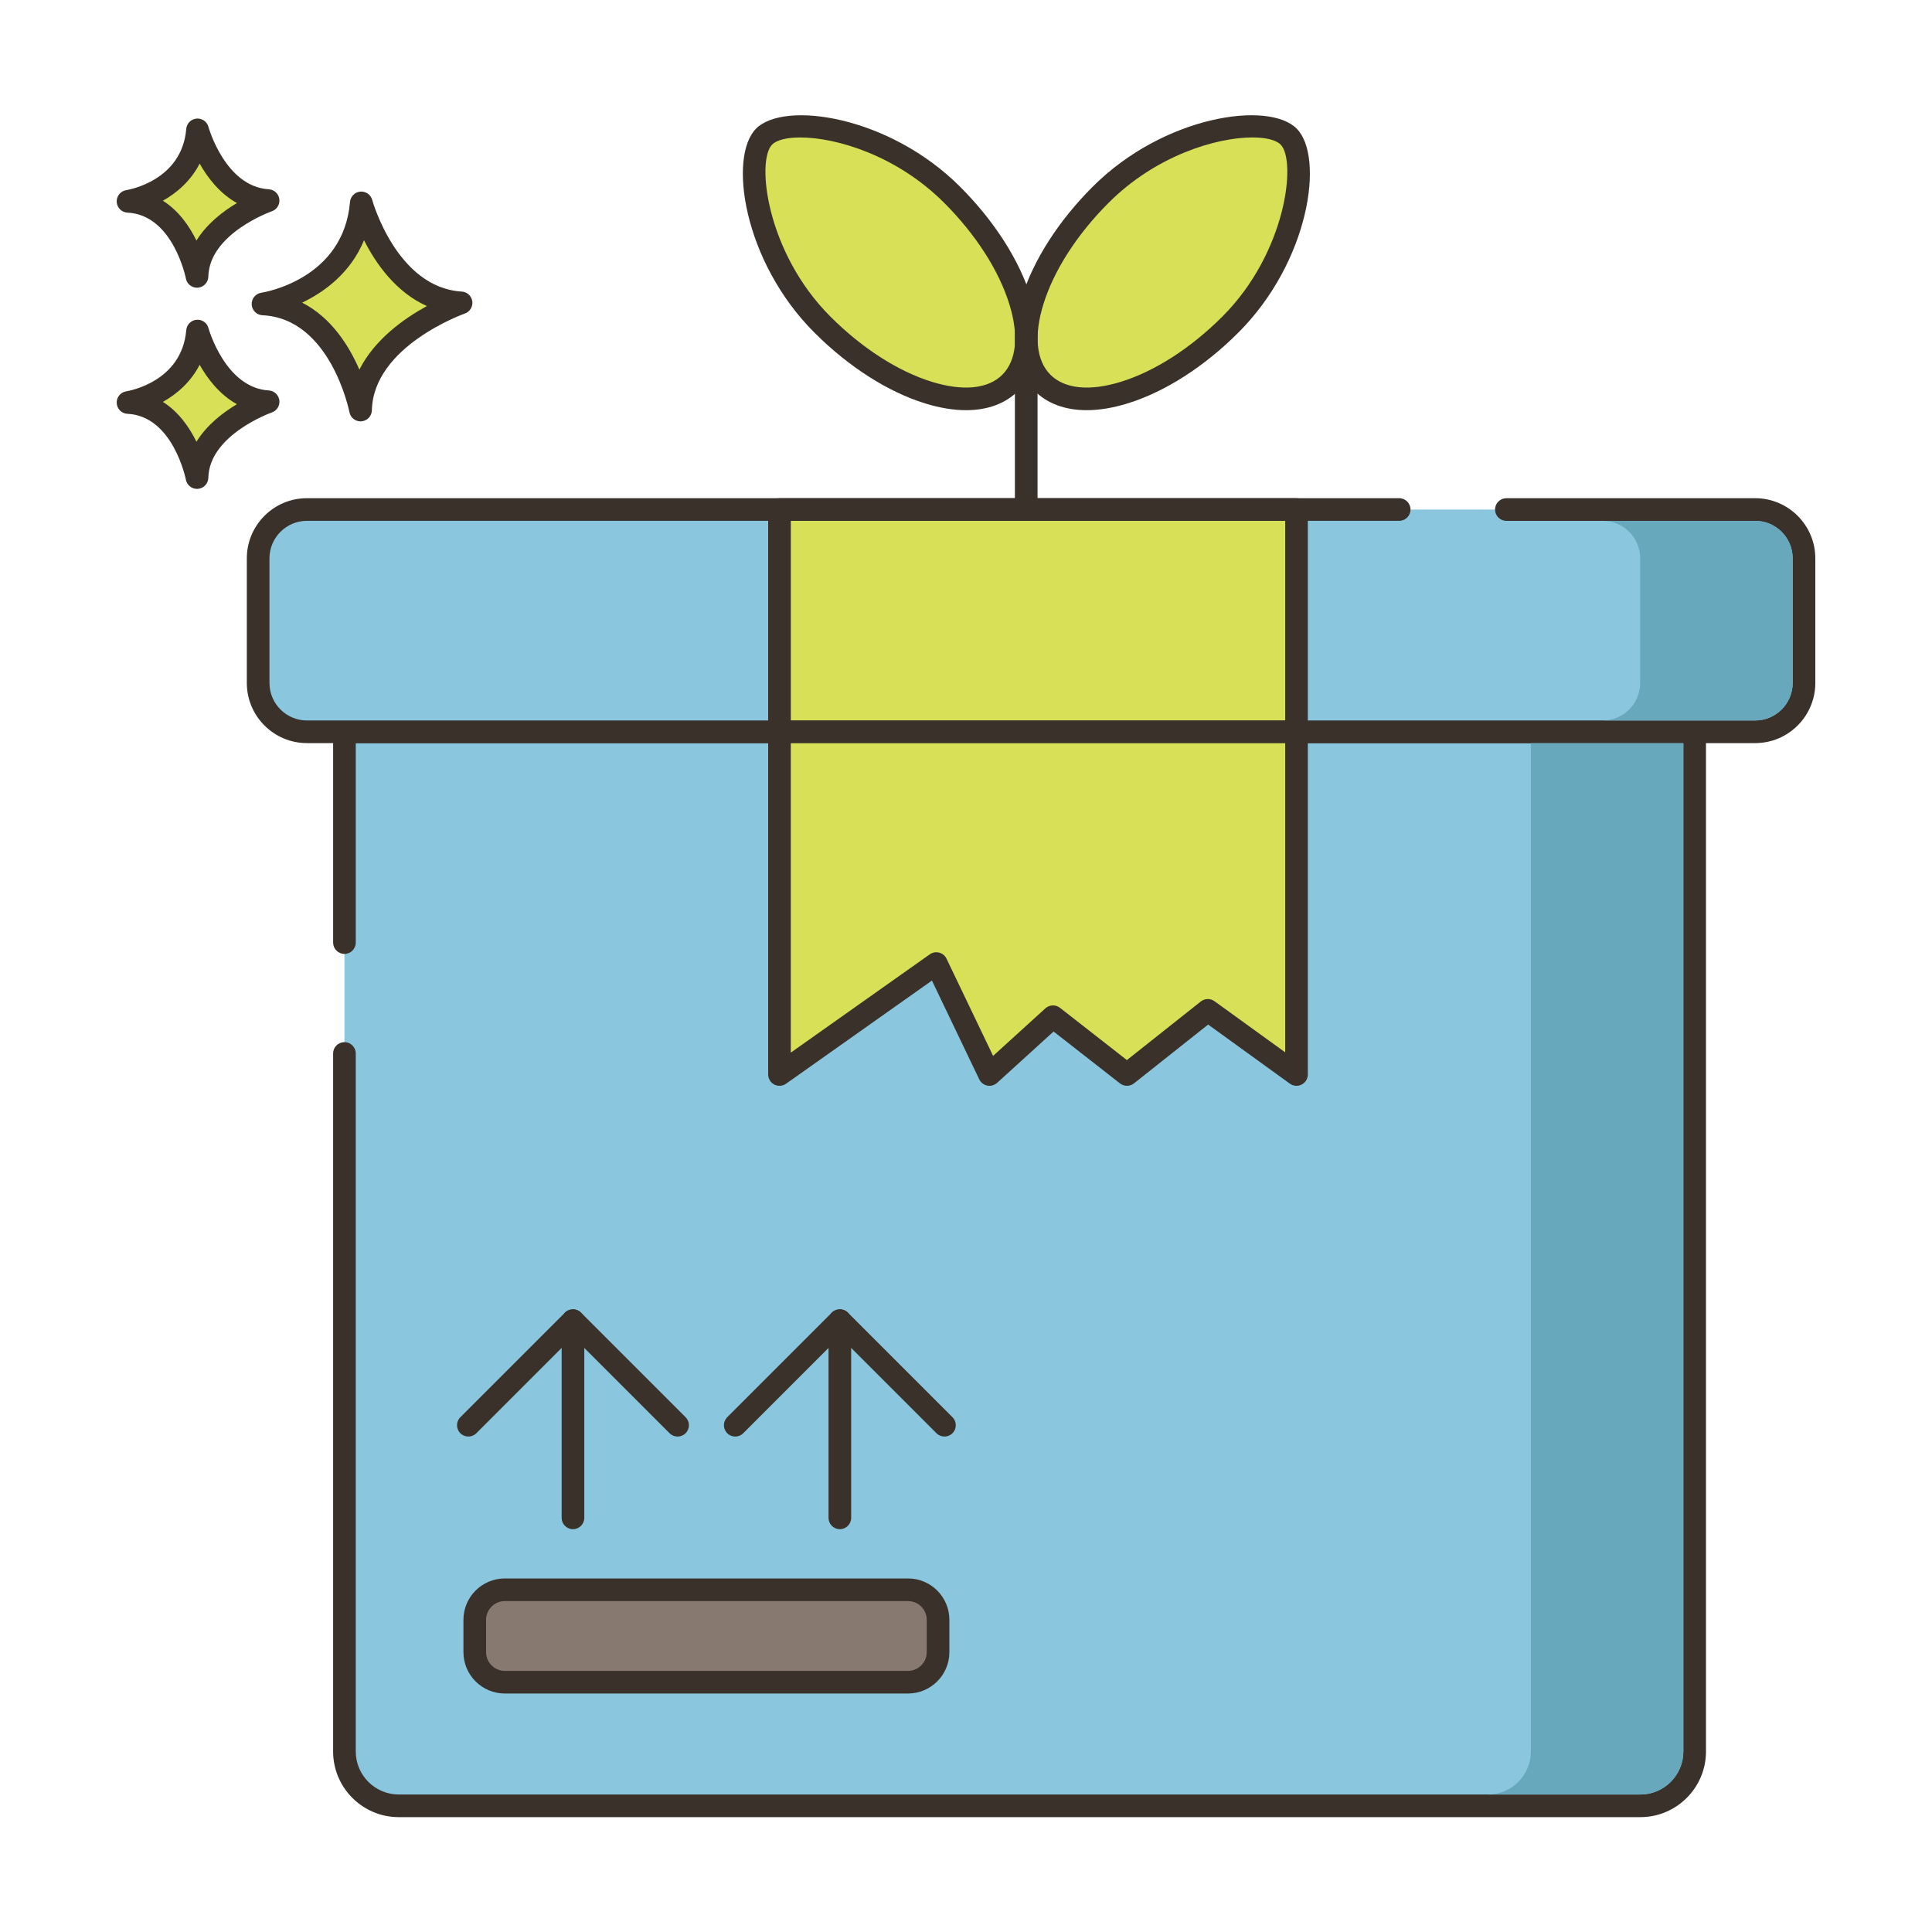 <svg xmlns="http://www.w3.org/2000/svg" xmlns:xlink="http://www.w3.org/1999/xlink" id="Layer_2" x="0px" y="0px" viewBox="0 0 256 256" style="enable-background:new 0 0 256 256;" xml:space="preserve"><style type="text/css">	.st0{fill:#3A312A;}	.st1{fill:#D7E057;}	.st2{fill:#87796F;}	.st3{fill:#F16C7A;}	.st4{fill:#6B5B51;}	.st5{fill:#CE4E61;}	.st6{fill:#FCE8CB;}	.st7{fill:#8AC6DD;}	.st8{fill-rule:evenodd;clip-rule:evenodd;fill:#FCE8CB;}	.st9{fill:#F5978A;}	.st10{fill:#CCAE8B;}	.st11{fill:#B9BC39;}	.st12{fill:#68A8BC;}</style><g>	<g>		<g>			<path class="st1" d="M47.873,26.885c-0.974,11.564-13.025,13.39-13.025,13.39c10.347,0.487,12.925,14.059,12.925,14.059    c0.221-9.677,13.321-14.202,13.321-14.202C51.281,39.544,47.873,26.885,47.873,26.885z"></path>		</g>	</g>	<g>		<g>			<path class="st0" d="M61.185,38.635c-8.606-0.516-11.833-12.025-11.864-12.142c-0.191-0.702-0.853-1.164-1.583-1.102    c-0.725,0.066-1.298,0.642-1.359,1.367c-0.86,10.216-11.313,11.964-11.754,12.032c-0.763,0.116-1.313,0.791-1.273,1.561    c0.04,0.771,0.657,1.385,1.427,1.421c9.028,0.426,11.499,12.719,11.523,12.844c0.137,0.711,0.759,1.217,1.472,1.217    c0.042,0,0.084-0.002,0.126-0.005c0.764-0.064,1.357-0.693,1.375-1.46c0.194-8.509,12.192-12.777,12.313-12.819    c0.675-0.234,1.092-0.914,0.994-1.622C62.482,39.219,61.899,38.678,61.185,38.635z M47.619,48.98    c-1.357-3.131-3.709-6.908-7.587-8.877c2.931-1.405,6.409-3.913,8.202-8.273c1.551,3.071,4.2,6.881,8.334,8.723    C53.56,42.193,49.646,44.959,47.619,48.98z"></path>		</g>	</g>	<g>		<g>			<path class="st1" d="M26.174,43.866c-0.689,8.179-9.212,9.471-9.212,9.471c7.318,0.344,9.142,9.944,9.142,9.944    c0.156-6.844,9.422-10.045,9.422-10.045C28.585,52.82,26.174,43.866,26.174,43.866z"></path>		</g>	</g>	<g>		<g>			<path class="st0" d="M35.616,51.738c-5.766-0.345-7.972-8.186-7.994-8.265c-0.19-0.702-0.85-1.168-1.582-1.102    c-0.725,0.065-1.299,0.643-1.36,1.368c-0.579,6.87-7.646,8.065-7.942,8.112c-0.763,0.116-1.313,0.791-1.273,1.561    c0.04,0.771,0.657,1.385,1.427,1.421c6.036,0.284,7.724,8.645,7.739,8.727c0.135,0.712,0.759,1.22,1.472,1.22    c0.042,0,0.083-0.002,0.125-0.005c0.765-0.063,1.358-0.693,1.376-1.461c0.13-5.708,8.332-8.633,8.413-8.661    c0.677-0.234,1.094-0.913,0.996-1.622C36.915,52.322,36.331,51.78,35.616,51.738z M26.031,58.532    c-0.924-1.885-2.34-3.947-4.447-5.279c1.855-1.041,3.697-2.63,4.87-4.916c1.057,1.874,2.654,3.954,4.941,5.224    C29.546,54.661,27.408,56.301,26.031,58.532z"></path>		</g>	</g>	<g>		<g>			<path class="st1" d="M26.174,17.208c-0.689,8.18-9.212,9.471-9.212,9.471c7.318,0.345,9.142,9.944,9.142,9.944    c0.156-6.845,9.422-10.045,9.422-10.045C28.585,26.162,26.174,17.208,26.174,17.208z"></path>		</g>	</g>	<g>		<g>			<path class="st0" d="M35.616,25.081c-5.767-0.346-7.973-8.187-7.994-8.266c-0.19-0.702-0.85-1.161-1.582-1.102    c-0.725,0.065-1.299,0.643-1.36,1.368c-0.579,6.871-7.646,8.066-7.942,8.113c-0.763,0.116-1.313,0.791-1.273,1.561    c0.04,0.771,0.657,1.385,1.427,1.421c6.036,0.284,7.724,8.645,7.739,8.727c0.135,0.712,0.759,1.22,1.472,1.22    c0.042,0,0.083-0.002,0.125-0.005c0.765-0.063,1.358-0.693,1.376-1.461c0.13-5.709,8.332-8.633,8.413-8.661    c0.676-0.233,1.094-0.913,0.996-1.622C36.915,25.665,36.331,25.124,35.616,25.081z M26.031,31.875    c-0.924-1.886-2.34-3.947-4.447-5.279c1.856-1.041,3.697-2.63,4.871-4.917c1.057,1.874,2.655,3.955,4.941,5.225    C29.546,28.004,27.407,29.643,26.031,31.875z"></path>		</g>	</g>	<g>		<g>			<path class="st7" d="M45.641,96.965v27.934v14.691v92.492c0,3.976,3.223,7.199,7.199,7.199h164.514    c3.976,0,7.199-3.223,7.199-7.199V96.965H45.641z"></path>		</g>	</g>	<g>		<g>			<path class="st0" d="M224.552,95.465H45.641c-0.829,0-1.5,0.672-1.5,1.5v27.934c0,0.828,0.671,1.5,1.5,1.5    c0.829,0,1.5-0.672,1.5-1.5V98.465h175.912v133.617c0,3.143-2.557,5.699-5.699,5.699H52.839c-3.142,0-5.699-2.557-5.699-5.699    V139.59c0-0.828-0.671-1.5-1.5-1.5c-0.829,0-1.5,0.672-1.5,1.5v92.492c0,4.797,3.902,8.699,8.699,8.699h164.514    c4.796,0,8.699-3.902,8.699-8.699V96.965C226.052,96.137,225.381,95.465,224.552,95.465z"></path>		</g>	</g>	<g>		<g>			<path class="st7" d="M232.571,67.515h-191.9c-3.571,0-6.466,2.896-6.466,6.467v16.517c0,3.571,2.895,6.466,6.466,6.466h191.9    c3.571,0,6.467-2.895,6.467-6.466V73.981C239.038,70.41,236.143,67.515,232.571,67.515z"></path>		</g>	</g>	<g>		<g>			<path class="st0" d="M232.571,66.015h-32.97c-0.829,0-1.5,0.672-1.5,1.5s0.671,1.5,1.5,1.5h32.97    c2.739,0,4.967,2.229,4.967,4.967v16.517c0,2.738-2.228,4.967-4.967,4.967h-191.9c-2.738,0-4.966-2.229-4.966-4.967V73.981    c0-2.738,2.228-4.967,4.966-4.967h144.728c0.829,0,1.5-0.672,1.5-1.5s-0.671-1.5-1.5-1.5H40.671    c-4.393,0-7.966,3.574-7.966,7.967v16.517c0,4.393,3.574,7.967,7.966,7.967h191.9c4.393,0,7.967-3.574,7.967-7.967V73.981    C240.538,69.589,236.964,66.015,232.571,66.015z"></path>		</g>	</g>	<g>		<g>			<rect x="103.286" y="67.515" class="st1" width="68.507" height="29.45"></rect>		</g>	</g>	<g>		<g>			<path class="st0" d="M171.794,66.015h-68.507c-0.829,0-1.5,0.672-1.5,1.5v29.45c0,0.828,0.671,1.5,1.5,1.5h68.507    c0.829,0,1.5-0.672,1.5-1.5v-29.45C173.294,66.687,172.622,66.015,171.794,66.015z M170.294,95.465h-65.507v-26.45h65.507V95.465    z"></path>		</g>	</g>	<g>		<g>			<polygon class="st1" points="103.286,96.984 103.286,142.375 124.068,127.679 131.11,142.375 139.53,134.721 149.328,142.375     160.044,133.879 171.794,142.375 171.794,96.984    "></polygon>		</g>	</g>	<g>		<g>			<path class="st0" d="M171.794,95.484h-68.507c-0.829,0-1.5,0.672-1.5,1.5v45.391c0,0.561,0.313,1.074,0.811,1.332    c0.499,0.258,1.098,0.218,1.556-0.107l19.331-13.67l6.274,13.094c0.205,0.427,0.6,0.732,1.065,0.823    c0.096,0.02,0.192,0.028,0.288,0.028c0.37,0,0.73-0.137,1.009-0.39l7.484-6.804l8.801,6.875c0.546,0.428,1.313,0.424,1.855-0.006    l9.826-7.791l10.829,7.831c0.457,0.33,1.06,0.374,1.561,0.12c0.501-0.257,0.817-0.772,0.817-1.336V96.984    C173.294,96.156,172.622,95.484,171.794,95.484z M170.294,139.439l-9.371-6.776c-0.544-0.392-1.284-0.376-1.811,0.04    l-9.792,7.763l-8.868-6.927c-0.272-0.213-0.598-0.318-0.923-0.318c-0.362,0-0.724,0.131-1.009,0.39l-6.929,6.299l-6.171-12.879    c-0.191-0.398-0.548-0.692-0.975-0.804c-0.428-0.11-0.883-0.027-1.244,0.228l-18.416,13.023V98.484h65.507V139.439z"></path>		</g>	</g>	<g>		<g>			<path class="st2" d="M120.317,210.653H66.889c-2.198,0-3.98,1.782-3.98,3.98v4.286c0,2.198,1.782,3.98,3.98,3.98h53.428    c2.198,0,3.98-1.782,3.98-3.98v-4.286C124.298,212.436,122.516,210.653,120.317,210.653z"></path>		</g>	</g>	<g>		<g>			<path class="st0" d="M120.317,209.153H66.889c-3.022,0-5.481,2.459-5.481,5.48v4.286c0,3.021,2.458,5.48,5.481,5.48h53.428    c3.021,0,5.48-2.459,5.48-5.48v-4.286C125.797,211.612,123.339,209.153,120.317,209.153z M122.797,218.92    c0,1.368-1.112,2.48-2.48,2.48H66.889c-1.368,0-2.481-1.112-2.481-2.48v-4.286c0-1.368,1.113-2.48,2.481-2.48h53.428    c1.368,0,2.48,1.112,2.48,2.48V218.92z"></path>		</g>	</g>	<g>		<g>			<path class="st0" d="M75.921,173.483c-0.829,0-1.5,0.672-1.5,1.5v26.14c0,0.828,0.671,1.5,1.5,1.5s1.5-0.672,1.5-1.5v-26.14    C77.421,174.155,76.75,173.483,75.921,173.483z"></path>		</g>	</g>	<g>		<g>			<path class="st0" d="M90.845,187.79l-13.863-13.863c-0.563-0.563-1.559-0.563-2.121,0L60.998,187.79    c-0.586,0.586-0.586,1.535,0,2.121c0.586,0.586,1.535,0.586,2.121,0l12.802-12.803l12.802,12.803    c0.293,0.293,0.677,0.439,1.061,0.439c0.384,0,0.768-0.146,1.06-0.439C91.431,189.325,91.431,188.376,90.845,187.79z"></path>		</g>	</g>	<g>		<g>			<path class="st0" d="M111.285,173.483c-0.829,0-1.5,0.672-1.5,1.5v26.14c0,0.828,0.671,1.5,1.5,1.5c0.829,0,1.5-0.672,1.5-1.5    v-26.14C112.785,174.155,112.114,173.483,111.285,173.483z"></path>		</g>	</g>	<g>		<g>			<path class="st0" d="M126.208,187.79l-13.863-13.863c-0.563-0.563-1.559-0.563-2.121,0L96.362,187.79    c-0.586,0.586-0.586,1.535,0,2.121c0.586,0.586,1.535,0.586,2.121,0l12.802-12.803l12.802,12.803    c0.293,0.293,0.677,0.439,1.06,0.439c0.384,0,0.768-0.146,1.061-0.439C126.794,189.325,126.794,188.376,126.208,187.79z"></path>		</g>	</g>	<g>		<g>			<path class="st12" d="M202.85,98.465v133.62c0,3.14-2.56,5.7-5.7,5.7h20.2c3.15,0,5.7-2.56,5.7-5.7V98.465H202.85z"></path>		</g>	</g>	<g>		<g>			<path class="st12" d="M232.57,69.015h-20.2c2.74,0,4.96,2.23,4.96,4.97v16.51c0,2.74-2.22,4.97-4.96,4.97h20.2    c2.74,0,4.97-2.23,4.97-4.97v-16.51C237.54,71.245,235.31,69.015,232.57,69.015z"></path>		</g>	</g>	<g>		<g>			<path class="st1" d="M126.161,25.808c-9.008-9.008-21.873-10.749-24.908-7.713c-2.874,2.874-1.295,15.9,7.713,24.908    c9.008,9.008,20.16,12.462,24.908,7.713C138.622,45.967,135.169,34.815,126.161,25.808z"></path>		</g>	</g>	<g>		<g>			<path class="st0" d="M136.609,39.415c-1.528-4.933-4.862-10.143-9.388-14.668c-9.42-9.422-23.305-11.438-27.029-7.713    c-3.726,3.726-1.709,17.608,7.712,27.029c4.526,4.526,9.735,7.86,14.669,9.388c1.945,0.603,3.771,0.901,5.437,0.901    c2.841-0.001,5.217-0.868,6.924-2.576C137.644,49.067,138.238,44.678,136.609,39.415z M132.813,49.655    c-1.884,1.883-5.207,2.215-9.353,0.931c-4.476-1.386-9.247-4.456-13.435-8.644c-8.487-8.487-9.837-20.662-7.712-22.787    c0.601-0.601,1.937-0.941,3.74-0.941c4.762,0,12.773,2.381,19.047,8.654c4.188,4.188,7.257,8.959,8.643,13.435    C135.027,44.45,134.697,47.771,132.813,49.655z"></path>		</g>	</g>	<g>		<g>			<path class="st1" d="M170.748,18.095c-3.035-3.036-15.9-1.295-24.908,7.713c-9.008,9.008-12.461,20.16-7.713,24.908    c4.748,4.749,15.9,1.295,24.909-7.713C172.043,33.995,173.622,20.969,170.748,18.095z"></path>		</g>	</g>	<g>		<g>			<path class="st0" d="M171.808,17.034c-3.726-3.728-17.609-1.708-27.029,7.713c-4.526,4.525-7.86,9.735-9.388,14.668    c-1.629,5.263-1.035,9.652,1.675,12.361c1.707,1.708,4.083,2.576,6.924,2.576c1.666,0,3.492-0.299,5.437-0.901    c4.933-1.527,10.143-4.861,14.669-9.388C173.517,34.643,175.534,20.76,171.808,17.034z M161.975,41.942    c-4.188,4.188-8.959,7.258-13.435,8.644c-4.148,1.284-7.468,0.952-9.353-0.931c-1.884-1.884-2.214-5.205-0.93-9.353    c1.386-4.476,4.456-9.247,8.643-13.435c6.274-6.274,14.286-8.654,19.047-8.654c1.802,0,3.14,0.342,3.74,0.941    C171.811,21.28,170.462,33.455,161.975,41.942z"></path>		</g>	</g>	<g>		<g>			<path class="st0" d="M135.98,42.208c-0.829,0-1.5,0.672-1.5,1.5v23.286c0,0.828,0.671,1.5,1.5,1.5c0.829,0,1.5-0.672,1.5-1.5    V43.708C137.48,42.88,136.809,42.208,135.98,42.208z"></path>		</g>	</g></g></svg>